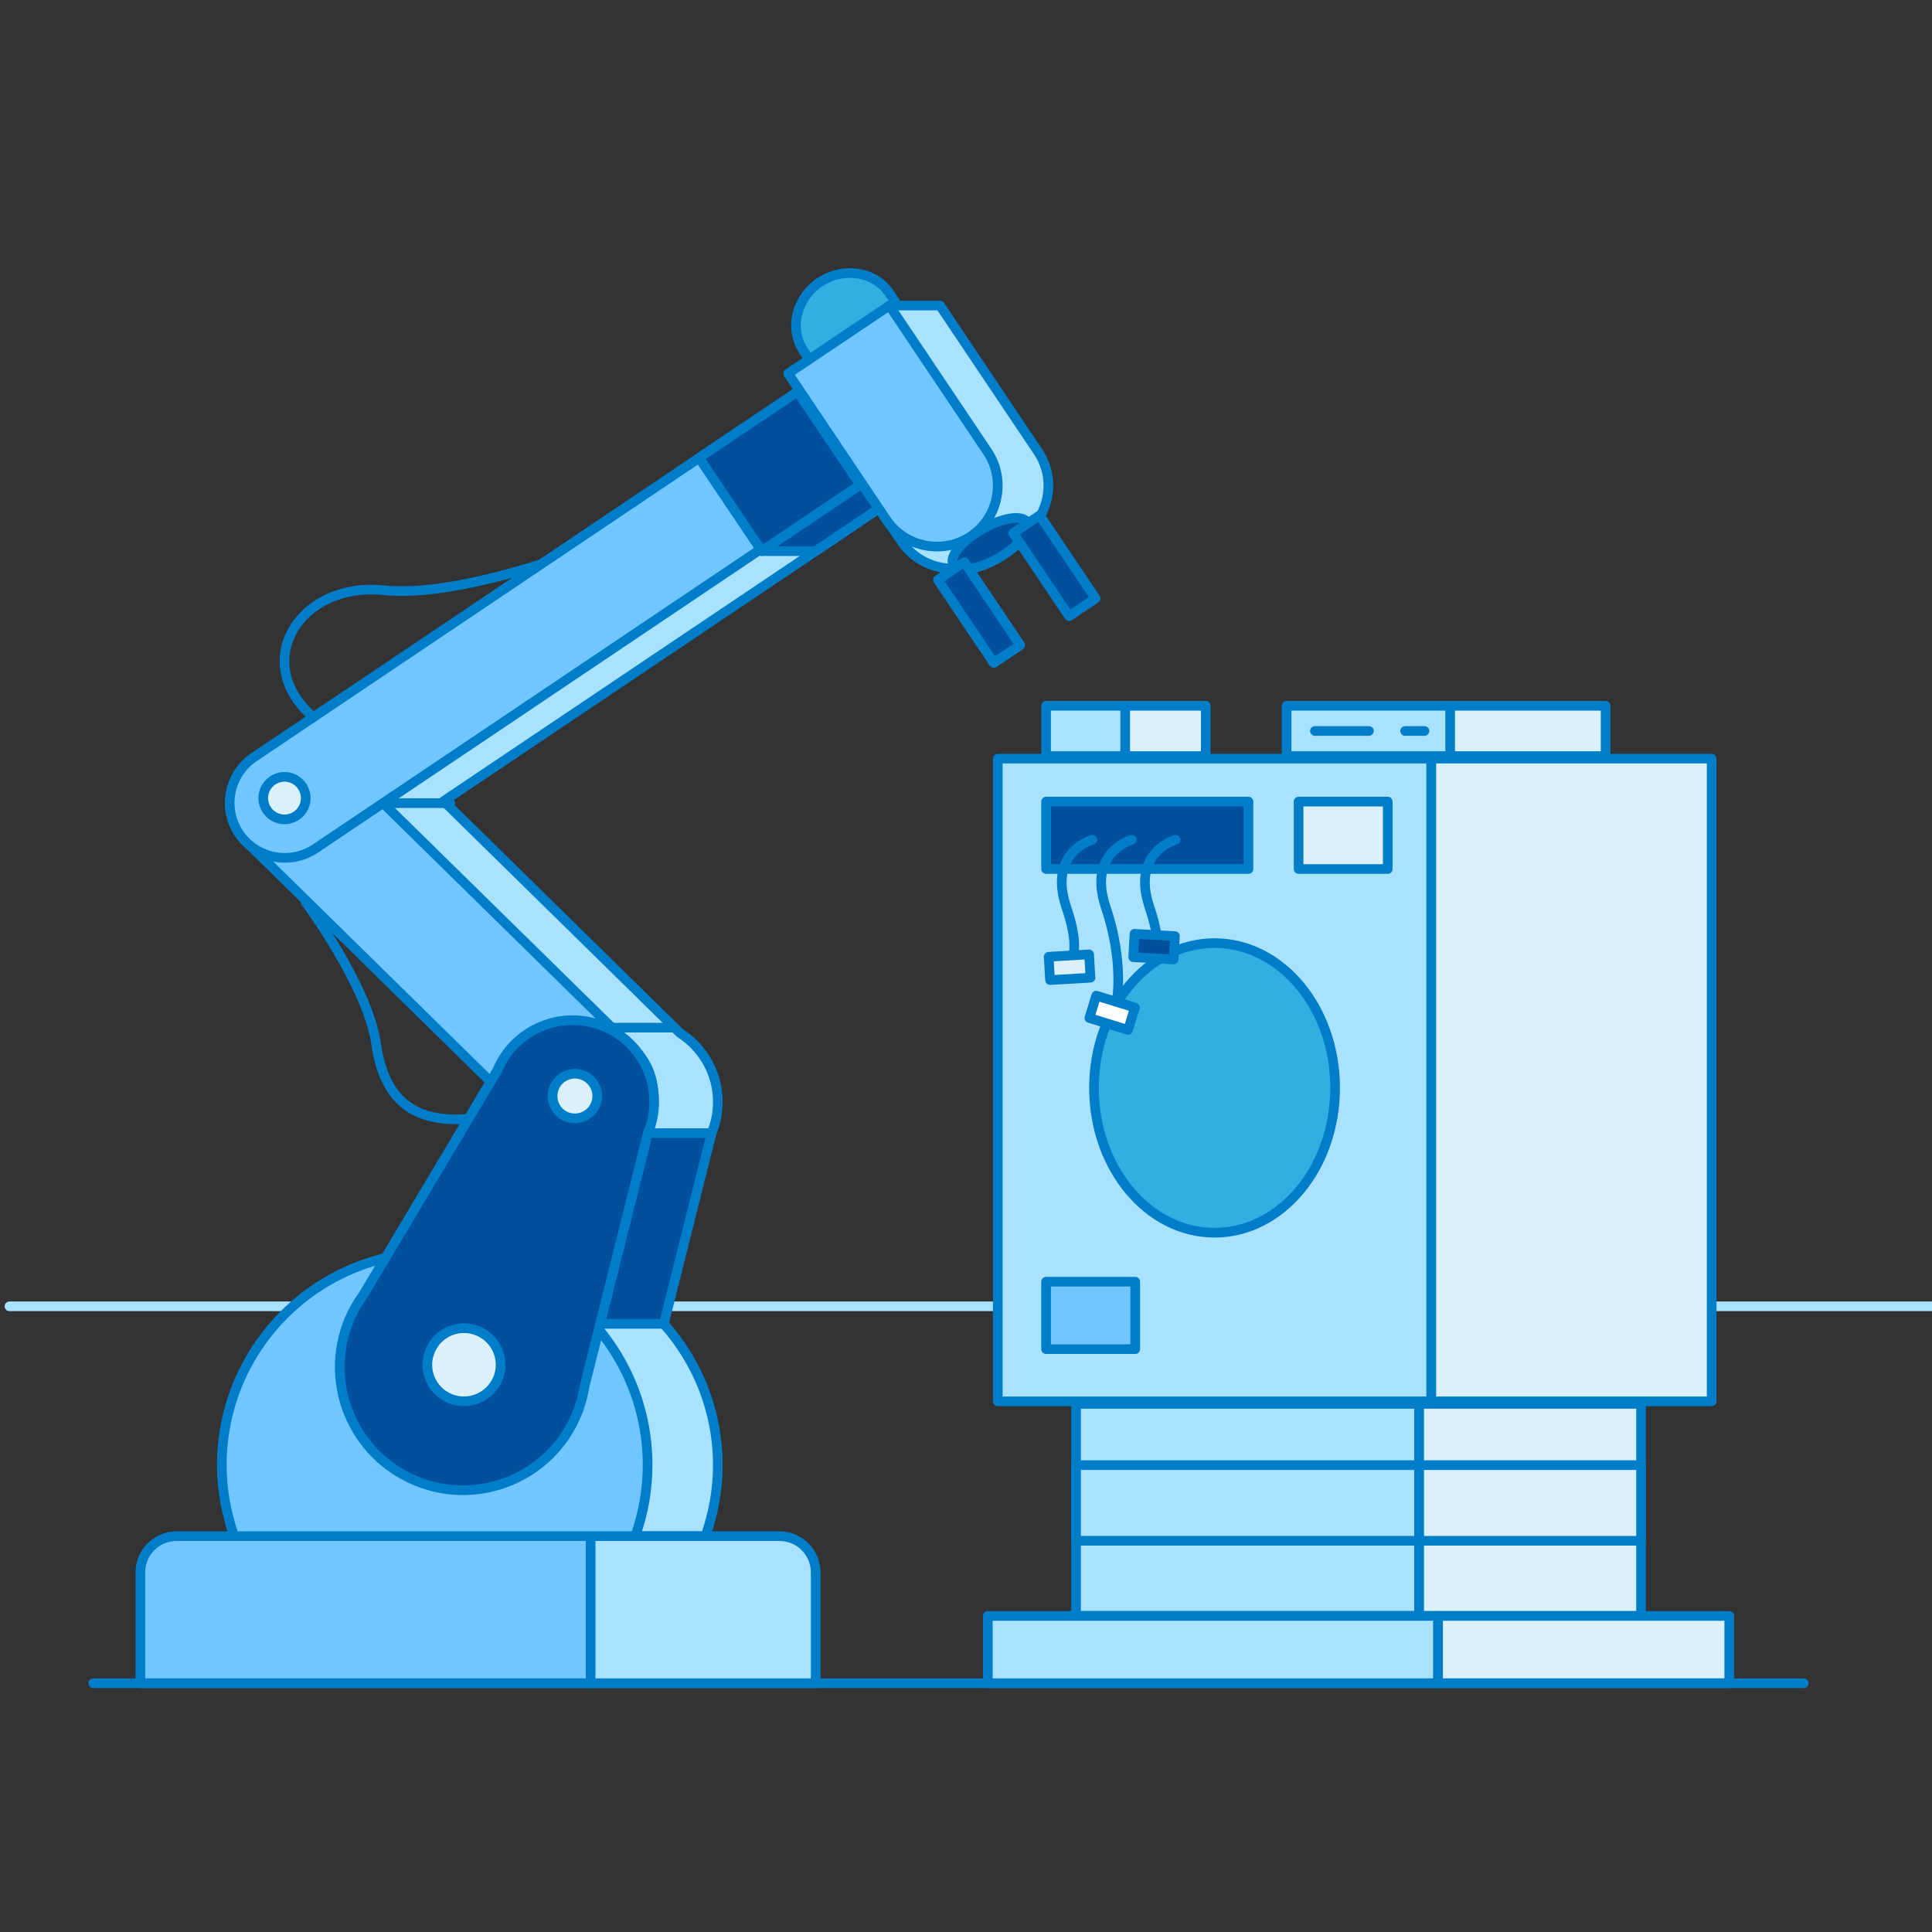 <?xml version="1.0" encoding="UTF-8"?>
<svg id="_29" data-name="29" xmlns="http://www.w3.org/2000/svg" viewBox="0 0 200 200">
  <rect x="0" y="0" width="200" height="200" fill="#333333" stroke="none"/>
  <defs>
    <style>
      .cls-1 {
        stroke: #007dc8;
      }

      .cls-1, .cls-2 {
        fill: none;
        stroke-linecap: round;
        stroke-linejoin: round;
      }

      .cls-2 {
        stroke: #a9e2ff;
      }

      .cls-3 {
        fill: #00509e;
      }

      .cls-4 {
        fill: #fff;
      }

      .cls-5 {
        fill: #71c6ff;
      }

      .cls-6 {
        fill: #a9e2ff;
      }

      .cls-7 {
        fill: #dbf1fa;
      }

      .cls-8 {
        fill: #32afe1;
      }
    </style>
  </defs>
  <rect class="cls-7" x="133.19" y="73.06" width="33.02" height="5.21"/>
  <rect class="cls-6" x="133.19" y="73.06" width="16.93" height="5.21"/>
  <line class="cls-2" x1=".98" y1="135.23" x2="199.98" y2="135.23"/>
  <path class="cls-1" d="m31.65,93.4s6.43,8.66,7.29,14.67c.86,6.01,4.16,8.82,11.62,7.47"/>
  <path class="cls-1" d="m67.72,53.98s-18,8.15-28,7.12c-10-1.03-15.26,10.1-3.69,15.38"/>
  <path class="cls-6" d="m90.48,46.11c-1.75-2.6-5.31-3.3-7.91-1.55l-50.33,33.83c-2.6,1.75-3.3,5.31-1.55,7.91.64.96,1.54,1.65,2.53,2.07l24.12,23.68-11,18.42c-9.29,2.59-16.11,11.1-16.11,21.21,0,2.58.47,5.04,1.28,7.35h41.52c.81-2.3,1.28-4.77,1.28-7.35,0-5.62-2.12-10.74-5.59-14.63l4.95-19.76c1.59-3.85.12-8.19-3.28-10.35l-24.46-24.01,43-28.9c2.6-1.75,3.3-5.31,1.55-7.91"/>
  <polygon class="cls-3" points="68.73 137.04 62.13 137.04 67.07 117.3 73.68 117.3 68.73 137.04"/>
  <path class="cls-1" d="m90.48,46.11c-1.75-2.6-5.31-3.3-7.91-1.55l-50.33,33.83c-2.6,1.75-3.3,5.31-1.55,7.91.64.96,1.54,1.65,2.53,2.07l24.12,23.68-11,18.42c-9.29,2.59-16.11,11.1-16.11,21.21,0,2.58.47,5.04,1.28,7.35h41.52c.81-2.3,1.28-4.77,1.28-7.35,0-5.62-2.12-10.74-5.59-14.63l4.95-19.76c1.59-3.85.12-8.19-3.28-10.35l-24.46-24.01,43-28.9c2.6-1.75,3.3-5.31,1.55-7.91Z"/>
  <rect class="cls-6" x="111.39" y="145.33" width="35.52" height="21.95"/>
  <rect class="cls-1" x="111.39" y="145.33" width="35.52" height="21.95"/>
  <rect class="cls-7" x="146.91" y="145.33" width="22.97" height="21.95"/>
  <rect class="cls-1" x="146.91" y="145.33" width="22.97" height="21.95"/>
  <rect class="cls-6" x="111.39" y="151.67" width="35.52" height="7.83"/>
  <rect class="cls-1" x="111.39" y="151.67" width="35.52" height="7.83"/>
  <rect class="cls-7" x="146.91" y="151.67" width="22.97" height="7.83"/>
  <rect class="cls-1" x="146.91" y="151.67" width="22.97" height="7.83"/>
  <rect class="cls-6" x="102.26" y="167.28" width="46.61" height="6.97"/>
  <rect class="cls-1" x="102.26" y="167.28" width="46.61" height="6.97"/>
  <rect class="cls-7" x="148.87" y="167.28" width="30.14" height="6.97"/>
  <rect class="cls-1" x="148.87" y="167.28" width="30.14" height="6.97"/>
  <path class="cls-5" d="m61.14,174.25H14.53v-11.48c0-2.07,1.68-3.75,3.75-3.75h42.87v15.23Z"/>
  <path class="cls-1" d="m61.14,174.25H14.53v-11.48c0-2.07,1.68-3.75,3.75-3.75h42.87v15.23Z"/>
  <path class="cls-6" d="m84.44,174.25h-23.3v-15.23h19.55c2.07,0,3.75,1.68,3.75,3.75v11.48Z"/>
  <path class="cls-1" d="m84.44,174.25h-23.3v-15.23h19.55c2.07,0,3.75,1.68,3.75,3.75v11.48Z"/>
  <rect class="cls-6" x="103.29" y="78.53" width="44.87" height="66.54"/>
  <rect class="cls-1" x="103.29" y="78.53" width="44.87" height="66.54"/>
  <rect class="cls-7" x="148.17" y="78.53" width="29.02" height="66.54"/>
  <rect class="cls-1" x="148.17" y="78.53" width="29.02" height="66.54"/>
  <path class="cls-8" d="m138.21,112.62c0,8.28-5.59,14.99-12.48,14.99s-12.48-6.71-12.48-14.99,5.59-14.99,12.48-14.99,12.48,6.71,12.48,14.99"/>
  <path class="cls-1" d="m138.21,112.62c0,8.28-5.59,14.99-12.48,14.99s-12.48-6.71-12.48-14.99,5.59-14.99,12.48-14.99,12.48,6.71,12.48,14.99Z"/>
  <rect class="cls-3" x="108.29" y="82.98" width="20.95" height="6.98"/>
  <rect class="cls-1" x="108.29" y="82.98" width="20.95" height="6.98"/>
  <rect class="cls-1" x="133.19" y="73.06" width="33.02" height="5.21"/>
  <rect class="cls-6" x="108.29" y="73.06" width="8.34" height="5.21"/>
  <rect class="cls-1" x="108.29" y="73.06" width="8.34" height="5.21"/>
  <rect class="cls-7" x="116.48" y="73.06" width="8.34" height="5.21"/>
  <rect class="cls-1" x="116.48" y="73.06" width="8.34" height="5.21"/>
  <rect class="cls-7" x="134.43" y="82.98" width="9.23" height="6.98"/>
  <rect class="cls-1" x="134.43" y="82.98" width="9.23" height="6.98"/>
  <rect class="cls-5" x="108.29" y="132.68" width="9.23" height="6.98"/>
  <rect class="cls-1" x="108.29" y="132.68" width="9.23" height="6.98"/>
  <path class="cls-1" d="m117.17,86.93s-4.65,1.25-2.7,7c1.95,5.75,1.11,9.94,1.11,9.94"/>
  <rect class="cls-4" x="113.92" y="102.75" width="2.42" height="4.19" transform="translate(-19.03 183.89) rotate(-72.83)"/>
  <rect class="cls-1" x="113.92" y="102.75" width="2.42" height="4.19" transform="translate(-19.03 183.89) rotate(-72.83)"/>
  <path class="cls-1" d="m113.09,86.93s-4.65,1.25-2.7,7c1.95,5.75-.2,6.2-.2,6.2"/>
  <rect class="cls-7" x="108.63" y="98.92" width="4.19" height="2.42" transform="translate(-5.73 6.72) rotate(-3.39)"/>
  <rect class="cls-1" x="108.63" y="98.92" width="4.19" height="2.42" transform="translate(-5.73 6.72) rotate(-3.39)"/>
  <path class="cls-1" d="m121.7,86.93s-4.65,1.25-2.7,7c.47,1.39.7,2.47.78,3.31"/>
  <rect class="cls-3" x="118.25" y="95.9" width="2.42" height="4.19" transform="translate(14.84 211.69) rotate(-86.74)"/>
  <rect class="cls-1" x="118.25" y="95.9" width="2.42" height="4.19" transform="translate(14.84 211.69) rotate(-86.74)"/>
  <line class="cls-1" x1="9.65" y1="174.25" x2="186.72" y2="174.25"/>
  <path class="cls-5" d="m65.76,117.8h0c-2.49,2.49-6.56,2.49-9.04,0l-30.49-29.93c-2.49-2.49-2.49-6.56,0-9.04,2.49-2.49,6.56-2.49,9.04,0l30.49,29.93c2.49,2.49,2.49,6.56,0,9.04"/>
  <path class="cls-1" d="m65.76,117.8h0c-2.49,2.49-6.56,2.49-9.04,0l-30.49-29.93c-2.49-2.49-2.49-6.56,0-9.04,2.49-2.49,6.56-2.49,9.04,0l30.49,29.93c2.49,2.49,2.49,6.56,0,9.04Z"/>
  <path class="cls-5" d="m24.74,86.29h0c-1.75-2.6-1.05-6.16,1.55-7.91l50.33-33.83c2.6-1.75,6.16-1.05,7.91,1.55,1.75,2.6,1.05,6.16-1.55,7.91l-50.33,33.83c-2.6,1.75-6.16,1.05-7.91-1.55"/>
  <path class="cls-1" d="m24.74,86.29h0c-1.75-2.6-1.05-6.16,1.55-7.91l50.33-33.83c2.6-1.75,6.16-1.05,7.91,1.55,1.75,2.6,1.05,6.16-1.55,7.91l-50.33,33.83c-2.6,1.75-6.16,1.05-7.91-1.55Z"/>
  <path class="cls-7" d="m62.79,112.87c0,1.21-.99,2.2-2.2,2.2s-2.2-.99-2.2-2.2.99-2.2,2.2-2.2,2.2.99,2.2,2.2"/>
  <path class="cls-1" d="m62.79,112.87c0,1.21-.99,2.2-2.2,2.2s-2.2-.99-2.2-2.2.99-2.2,2.2-2.2,2.2.99,2.2,2.2Z"/>
  <path class="cls-7" d="m31.65,82.62c0,1.21-.99,2.2-2.2,2.2s-2.2-.99-2.2-2.2.99-2.2,2.2-2.2,2.2.99,2.2,2.2"/>
  <path class="cls-1" d="m31.65,82.62c0,1.21-.99,2.2-2.2,2.2s-2.2-.99-2.2-2.2.99-2.2,2.2-2.2,2.2.99,2.2,2.2Z"/>
  <path class="cls-5" d="m67.04,151.67c0-12.17-9.87-22.04-22.04-22.04s-22.04,9.87-22.04,22.04c0,2.58.47,5.04,1.28,7.35h41.52c.82-2.3,1.28-4.77,1.28-7.35"/>
  <path class="cls-1" d="m67.04,151.67c0-12.17-9.87-22.04-22.04-22.04s-22.04,9.87-22.04,22.04c0,2.58.47,5.04,1.28,7.35h41.52c.82-2.3,1.28-4.77,1.28-7.35Z"/>
  <path class="cls-3" d="m60.51,143.53l6.57-26.25c1.78-4.31-.27-9.25-4.58-11.03-4.31-1.78-9.25.27-11.03,4.58l-13.87,23.23c-.57.79-1.07,1.65-1.46,2.59-2.69,6.51.41,13.96,6.92,16.65,6.51,2.69,13.97-.41,16.65-6.92.39-.94.64-1.9.8-2.86"/>
  <path class="cls-1" d="m60.51,143.53l6.57-26.25c1.78-4.31-.27-9.25-4.58-11.03-4.31-1.78-9.25.27-11.03,4.58l-13.87,23.23c-.57.79-1.07,1.65-1.46,2.59-2.69,6.51.41,13.96,6.92,16.65,6.51,2.69,13.97-.41,16.65-6.92.39-.94.64-1.9.8-2.86Z"/>
  <path class="cls-7" d="m51.53,142.72c-.8,1.93-3.01,2.85-4.95,2.06-1.93-.8-2.86-3.02-2.05-4.95.8-1.93,3.01-2.85,4.95-2.05,1.93.8,2.85,3.01,2.06,4.95"/>
  <path class="cls-1" d="m51.53,142.72c-.8,1.93-3.01,2.85-4.95,2.06-1.93-.8-2.86-3.02-2.05-4.95.8-1.93,3.01-2.85,4.95-2.05,1.93.8,2.85,3.01,2.06,4.95Z"/>
  <path class="cls-7" d="m61.65,114.34c-.49,1.18-1.84,1.74-3.02,1.26-1.18-.49-1.74-1.84-1.25-3.02.49-1.18,1.84-1.74,3.02-1.25,1.18.49,1.74,1.84,1.25,3.02"/>
  <path class="cls-1" d="m61.65,114.34c-.49,1.18-1.84,1.74-3.02,1.26-1.18-.49-1.74-1.84-1.25-3.02.49-1.18,1.84-1.74,3.02-1.25,1.18.49,1.74,1.84,1.25,3.02Z"/>
  <line class="cls-1" x1="68.73" y1="137.04" x2="62.41" y2="137.04"/>
  <line class="cls-1" x1="69.61" y1="106.38" x2="63.28" y2="106.38"/>
  <line class="cls-1" x1="46.61" y1="83.14" x2="40.28" y2="83.14"/>
  <line class="cls-1" x1="73.4" y1="117.3" x2="67.33" y2="117.3"/>
  <rect class="cls-3" x="74.56" y="42.98" width="12.3" height="11.64" transform="translate(-13.49 53.32) rotate(-33.91)"/>
  <rect class="cls-1" x="74.56" y="42.98" width="12.3" height="11.64" transform="translate(-13.49 53.32) rotate(-33.91)"/>
  <polygon class="cls-3" points="84.43 57.05 78.85 57.05 89.06 50.19 94.64 50.19 84.43 57.05"/>
  <polygon class="cls-1" points="84.43 57.05 78.85 57.05 89.06 50.19 94.64 50.19 84.43 57.05"/>
  <polygon class="cls-7" points="94.64 50.19 89.06 50.19 82.57 40.54 88.15 40.54 94.64 50.19"/>
  <polygon class="cls-1" points="94.64 50.19 89.06 50.19 82.57 40.54 88.15 40.54 94.64 50.19"/>
  <path class="cls-6" d="m82.95,41.11l10.39,14.95c1.93,2.89,5.88,3.66,8.76,1.73,2.88-1.94,3.66-5.88,1.73-8.76l-10.15-15.13-10.72,7.22Z"/>
  <path class="cls-1" d="m82.95,41.11l10.39,14.95c1.93,2.89,5.88,3.66,8.76,1.73,2.88-1.94,3.66-5.88,1.73-8.76l-10.15-15.13-10.72,7.22Z"/>
  <path class="cls-8" d="m97.94,48.58h0c-2.44,1.64-5.69,1.13-7.22-1.14l-7.53-11.11c-1.53-2.27-.77-5.47,1.67-7.11,2.44-1.64,5.69-1.13,7.22,1.14l7.52,11.12c1.52,2.27.77,5.47-1.67,7.11"/>
  <path class="cls-1" d="m97.94,48.58h0c-2.44,1.64-5.69,1.13-7.22-1.14l-7.53-11.11c-1.53-2.27-.77-5.47,1.67-7.11,2.44-1.64,5.69-1.13,7.22,1.14l7.52,11.12c1.52,2.27.77,5.47-1.67,7.11Z"/>
  <path class="cls-6" d="m92.08,31.62l4.9,22.17c1.93,2.88,5.88,3.66,8.76,1.73,2.88-1.93,3.66-5.88,1.72-8.76l-10.15-15.13h-5.24Z"/>
  <path class="cls-1" d="m92.08,31.62l4.9,22.17c1.93,2.88,5.88,3.66,8.76,1.73,2.88-1.93,3.66-5.88,1.72-8.76l-10.15-15.13h-5.24Z"/>
  <path class="cls-5" d="m81.59,38.66l10.15,15.13c1.93,2.89,5.88,3.66,8.76,1.73,2.88-1.93,3.66-5.88,1.72-8.76l-10.15-15.13-10.49,7.04Z"/>
  <path class="cls-1" d="m81.59,38.66l10.15,15.13c1.93,2.89,5.88,3.66,8.76,1.73,2.88-1.93,3.66-5.88,1.72-8.76l-10.15-15.13-10.49,7.04Z"/>
  <path class="cls-3" d="m106.33,54.07c.47.82-.85,2.48-2.96,3.69-2.11,1.22-4.21,1.54-4.68.72-.48-.82.85-2.48,2.96-3.69,2.11-1.22,4.21-1.54,4.68-.72"/>
  <path class="cls-1" d="m106.33,54.07c.47.82-.85,2.48-2.96,3.69-2.11,1.22-4.21,1.54-4.68.72-.48-.82.85-2.48,2.96-3.69,2.11-1.22,4.21-1.54,4.68-.72Z"/>
  <rect class="cls-3" x="99.7" y="58.22" width="3.3" height="10.37" transform="translate(-18.13 67.37) rotate(-33.93)"/>
  <rect class="cls-1" x="99.7" y="58.22" width="3.3" height="10.37" transform="translate(-18.13 67.37) rotate(-33.93)"/>
  <rect class="cls-3" x="107.5" y="53.38" width="3.3" height="10.37" transform="translate(-14.1 70.9) rotate(-33.93)"/>
  <rect class="cls-1" x="107.5" y="53.38" width="3.3" height="10.37" transform="translate(-14.1 70.9) rotate(-33.93)"/>
  <line class="cls-1" x1="136.12" y1="75.67" x2="141.71" y2="75.67"/>
  <line class="cls-1" x1="150.12" y1="73.06" x2="150.12" y2="78.27"/>
  <line class="cls-1" x1="145.46" y1="75.67" x2="147.46" y2="75.67"/>
</svg>